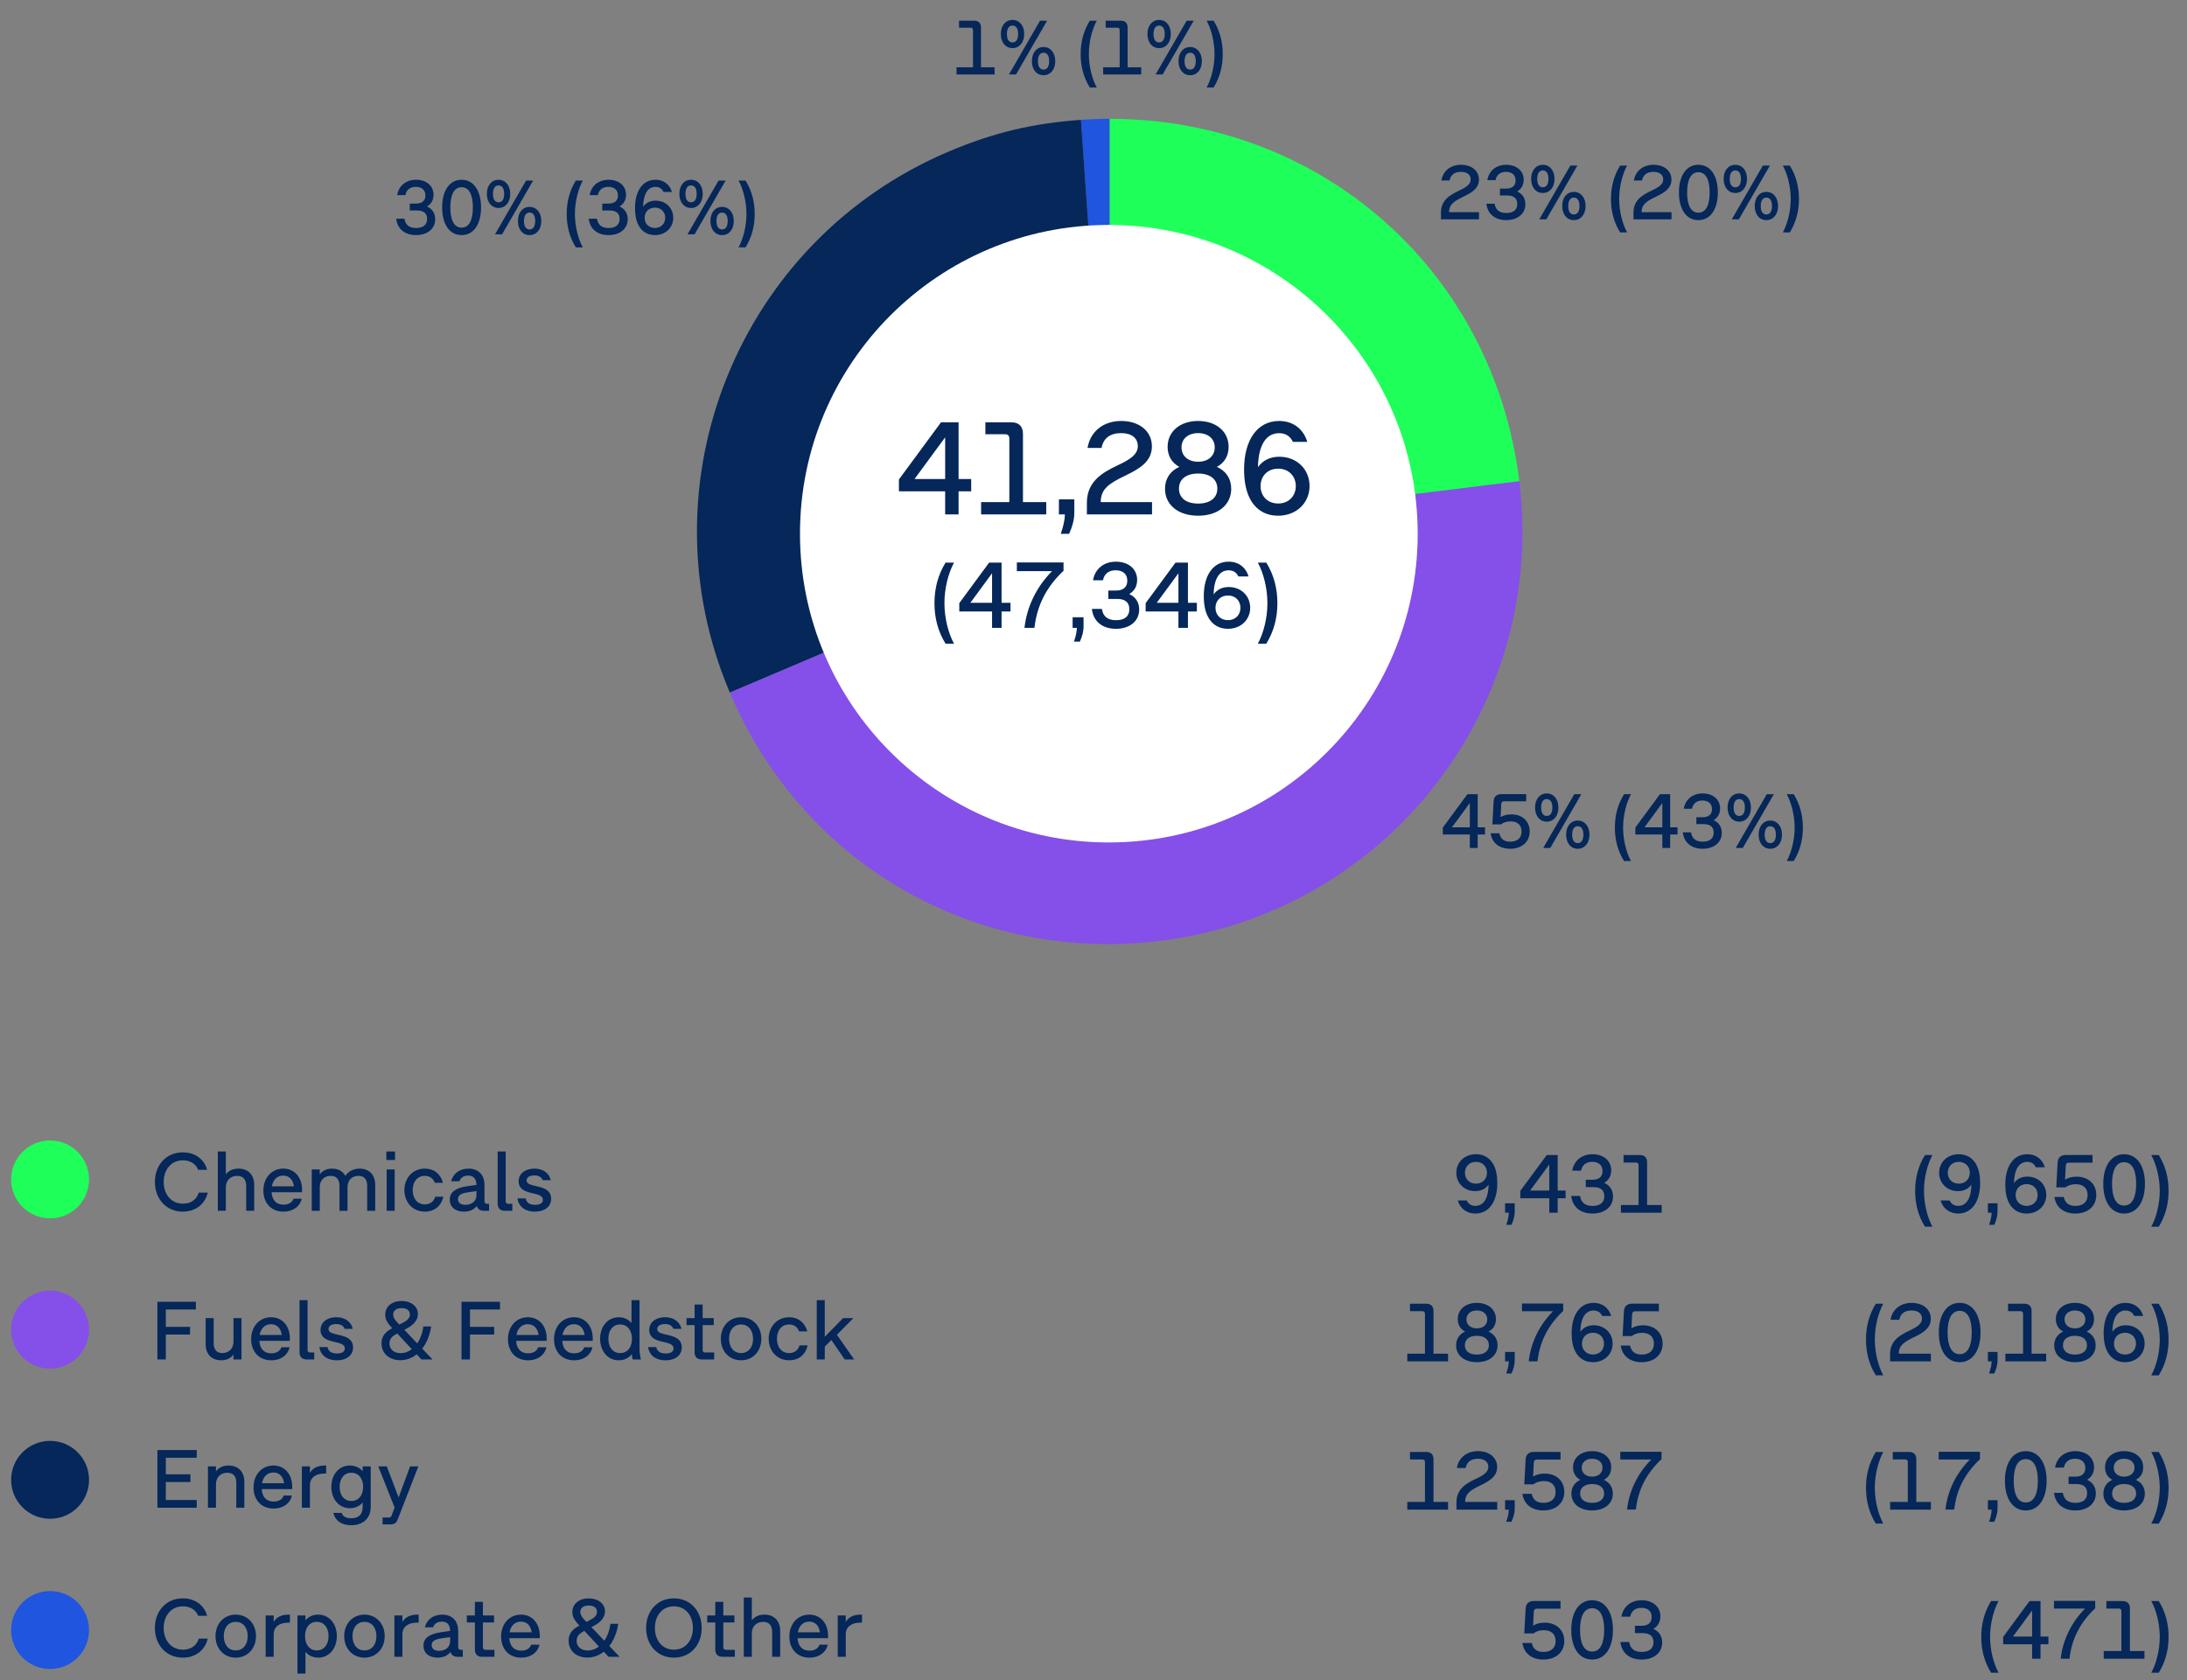<svg xmlns="http://www.w3.org/2000/svg" width="393" height="302" viewBox="0 0 393 302"><rect x="0" y="0" width="393" height="302" fill="#808080" stroke="none"/><g data-name="Grafik"><g fill-rule="evenodd"><path d="M199.413 95.518l-5.173-73.974a78.314 78.314 0 015.173-.181v74.155z" fill="#1f55df"/><path d="M199.413 95.518l-68.26 28.975c-16.002-37.699 1.586-81.232 39.285-97.234 7.992-3.392 15.141-5.109 23.802-5.714l5.173 73.974z" fill="#052759"/><path d="M199.413 95.518l73.602-9.037c4.991 40.649-23.916 77.648-64.565 82.639-33.251 4.083-64.207-13.79-77.297-44.627l68.26-28.975z" fill="#854fe9"/><path d="M199.413 95.518V21.363c38.047 0 68.965 27.354 73.602 65.118l-73.602 9.037z" fill="#1fff5a"/></g><path d="M199.255 151.432c30.652 0 55.5-24.848 55.5-55.5s-24.848-55.5-55.5-55.5-55.5 24.848-55.5 55.5 24.848 55.5 55.5 55.5" fill="#fff"/><circle cx="9" cy="239" r="7" fill="#854fe9"/><circle cx="9" cy="266" r="7" fill="#052759"/><circle cx="9" cy="293" r="7" fill="#1f55df"/><circle cx="9" cy="212" r="7" fill="#1fff5a"/></g><g data-name="EN"><g fill="#052759" data-name="OMV K..."><path d="M169.844 88.311h-8.311v-2.123L169.1 75.91h3.154v10.194h2.267v2.207h-2.267v4.149h-2.411v-4.149zm0-2.207v-7.496l-5.504 7.496h5.504zM180.634 78.056h-3.562V75.91h4.665c1.354 0 2.087.731 2.087 2.087v12.257h4.186v2.207h-11.705v-2.207h5.072V78.8c0-.479-.264-.743-.743-.743zM191.363 92.46h-1.079v-2.698h2.771v2.314c0 1.379-.359 2.591-.936 3.874h-1.5c.444-1.308.708-2.339.744-3.49zM200.864 83.633c2.194-1.031 3.599-1.932 3.599-3.441 0-1.439-1.092-2.34-2.999-2.34-1.967 0-3.202.924-3.514 2.663h-2.519c.479-2.938 2.83-4.846 6.057-4.846s5.505 1.823 5.505 4.558c0 2.662-2.087 3.97-4.678 5.217-3.202 1.535-4.474 2.471-4.521 4.81h9.224v2.207h-11.706v-2.075c0-3.766 2.639-5.385 5.553-6.752zM209.352 87.854c0-1.823.959-3.214 2.578-3.934-1.344-.72-2.111-1.968-2.111-3.599 0-2.758 2.243-4.653 5.481-4.653s5.481 1.896 5.481 4.653c0 1.631-.756 2.879-2.111 3.599 1.631.72 2.578 2.11 2.578 3.934 0 2.902-2.374 4.845-5.948 4.845s-5.948-1.942-5.948-4.845zm9.402-.024c0-1.69-1.307-2.71-3.454-2.71s-3.442 1.02-3.442 2.71c0 1.68 1.296 2.688 3.442 2.688s3.454-1.008 3.454-2.688zm-.468-7.412c0-1.547-1.187-2.566-2.986-2.566-1.787 0-2.986 1.02-2.986 2.566s1.199 2.579 2.986 2.579c1.8 0 2.986-1.031 2.986-2.579zM224.674 89.75c-.791-1.451-1.115-3.299-1.115-5.373 0-5.266 2.375-8.708 6.297-8.708 2.555 0 4.377 1.476 5.061 3.755h-2.59c-.456-.996-1.283-1.561-2.471-1.561-2.482 0-3.742 2.399-3.802 6.117.815-1.163 2.11-1.883 3.825-1.883 3.131 0 5.445 2.23 5.445 5.266 0 3.01-2.338 5.336-5.648 5.336-2.146 0-3.922-.971-5.002-2.949zm8.18-2.375c0-1.775-1.259-3.131-3.166-3.131-1.919 0-3.166 1.355-3.166 3.131s1.247 3.13 3.166 3.13c1.907 0 3.166-1.354 3.166-3.13zM167.921 108.415c0-2.677.654-5.116 1.997-7.284h1.521c-1.012 1.836-1.726 4.598-1.726 7.284s.714 5.456 1.726 7.292h-1.521c-1.352-2.167-1.997-4.615-1.997-7.292zM178.273 109.919h-5.891v-1.504l5.363-7.284h2.235v7.225h1.606v1.563h-1.606v2.94h-1.708v-2.94zm0-1.564v-5.312l-3.901 5.312h3.901zM189.051 102.661h-6.324v-1.563h8.389v1.504c-3.094 2.906-4.784 6.256-5.227 10.258h-1.793c.425-3.765 2.116-7.326 4.955-10.198zM193.514 112.859h-.765v-1.912h1.964v1.641c0 .978-.256 1.836-.664 2.745h-1.062c.314-.927.502-1.657.527-2.474zM196.208 109.451h1.794c.221 1.377 1.053 2.031 2.549 2.031 1.539 0 2.389-.696 2.389-1.979 0-1.224-.748-1.845-2.185-1.845h-1.589v-1.504h1.359c1.292 0 2.049-.596 2.049-1.776 0-1.249-.867-1.87-2.1-1.87s-2.039.638-2.277 1.802h-1.785c.349-2.031 1.912-3.349 4.122-3.349s3.808 1.283 3.808 3.281c0 1.164-.527 2.022-1.42 2.541 1.105.492 1.785 1.453 1.785 2.779 0 2.116-1.725 3.467-4.182 3.467s-4.079-1.367-4.317-3.578zM211.762 109.919h-5.89v-1.504l5.363-7.284h2.235v7.225h1.605v1.563h-1.605v2.94h-1.709v-2.94zm0-1.564v-5.312l-3.9 5.312h3.9zM217.109 110.939c-.562-1.029-.791-2.338-.791-3.809 0-3.73 1.684-6.17 4.462-6.17 1.811 0 3.103 1.045 3.587 2.66h-1.836c-.322-.705-.909-1.104-1.751-1.104-1.759 0-2.651 1.7-2.694 4.335.578-.825 1.496-1.335 2.711-1.335 2.219 0 3.859 1.581 3.859 3.731 0 2.133-1.657 3.781-4.004 3.781-1.521 0-2.778-.688-3.543-2.09zm5.796-1.683c0-1.258-.893-2.218-2.243-2.218-1.36 0-2.244.96-2.244 2.218s.884 2.219 2.244 2.219c1.351 0 2.243-.961 2.243-2.219zM229.545 108.424c0 2.677-.655 5.116-1.998 7.283h-1.521c1.012-1.836 1.726-4.598 1.726-7.283s-.714-5.457-1.726-7.293h1.521c1.352 2.168 1.998 4.615 1.998 7.293z"/></g><g fill="#052759" data-name="0% (..."><path d="M174.417 4.974h-2.08V3.72h2.724c.792 0 1.219.428 1.219 1.219v7.158h2.445v1.288h-6.836v-1.288h2.963V5.408c0-.279-.154-.434-.435-.434zM179.848 6.115c0-1.513.848-2.535 2.102-2.535 1.246 0 2.094 1.022 2.094 2.535s-.848 2.535-2.094 2.535c-1.254 0-2.102-1.022-2.102-2.535zm3.109 0c0-.974-.364-1.52-1.008-1.52s-1.01.546-1.01 1.52c0 .967.365 1.513 1.01 1.513s1.008-.546 1.008-1.513zm-1.646 7.27l5.582-9.665h1.269l-5.582 9.665h-1.269zm4.119-2.396c0-1.513.84-2.535 2.094-2.535s2.102 1.022 2.102 2.535-.848 2.536-2.102 2.536-2.094-1.022-2.094-2.536zm3.102 0c0-.966-.364-1.513-1.009-1.513s-1.008.547-1.008 1.513c0 .974.363 1.521 1.008 1.521s1.009-.547 1.009-1.521zM194.189 9.722c0-2.206.54-4.216 1.646-6.002h1.254c-.834 1.513-1.422 3.789-1.422 6.002s.588 4.497 1.422 6.01h-1.254c-1.113-1.786-1.646-3.804-1.646-6.01zM200.765 4.974h-2.08V3.72h2.724c.792 0 1.219.428 1.219 1.219v7.158h2.445v1.288h-6.836v-1.288h2.963V5.408c0-.279-.154-.434-.435-.434zM206.195 6.115c0-1.513.847-2.535 2.101-2.535 1.247 0 2.095 1.022 2.095 2.535s-.848 2.535-2.095 2.535c-1.254 0-2.101-1.022-2.101-2.535zm3.11 0c0-.974-.365-1.52-1.009-1.52s-1.009.546-1.009 1.52c0 .967.364 1.513 1.009 1.513s1.009-.546 1.009-1.513zm-1.647 7.27l5.582-9.665h1.268l-5.582 9.665h-1.268zm4.119-2.396c0-1.513.84-2.535 2.094-2.535s2.102 1.022 2.102 2.535-.848 2.536-2.102 2.536-2.094-1.022-2.094-2.536zm3.102 0c0-.966-.363-1.513-1.008-1.513s-1.009.547-1.009 1.513c0 .974.364 1.521 1.009 1.521s1.008-.547 1.008-1.521zM219.727 9.729c0 2.206-.539 4.216-1.646 6.002h-1.253c.833-1.513 1.421-3.789 1.421-6.002s-.588-4.497-1.421-6.01h1.253c1.114 1.786 1.646 3.803 1.646 6.01z"/></g><g fill="#052759" data-name="0% (..."><path d="M262.182 34.271c1.282-.603 2.102-1.128 2.102-2.011 0-.84-.637-1.365-1.751-1.365-1.148 0-1.87.539-2.052 1.555h-1.471c.279-1.716 1.652-2.829 3.537-2.829s3.215 1.064 3.215 2.661c0 1.555-1.219 2.318-2.732 3.047-1.869.896-2.612 1.442-2.641 2.809h5.387v1.288h-6.836v-1.211c0-2.199 1.541-3.146 3.242-3.943zM267.102 36.617h1.478c.183 1.135.868 1.674 2.101 1.674 1.268 0 1.969-.574 1.969-1.632 0-1.008-.616-1.52-1.801-1.52h-1.309V33.9h1.12c1.064 0 1.688-.49 1.688-1.464 0-1.03-.715-1.541-1.73-1.541s-1.681.525-1.877 1.484h-1.471c.287-1.674 1.576-2.759 3.396-2.759s3.139 1.058 3.139 2.703c0 .96-.436 1.667-1.17 2.094.91.406 1.471 1.198 1.471 2.291 0 1.743-1.422 2.857-3.446 2.857s-3.362-1.128-3.558-2.949zM275.145 32.156c0-1.513.847-2.535 2.101-2.535 1.247 0 2.095 1.022 2.095 2.535s-.848 2.535-2.095 2.535c-1.254 0-2.101-1.022-2.101-2.535zm3.109 0c0-.974-.365-1.52-1.009-1.52s-1.009.546-1.009 1.52c0 .967.364 1.513 1.009 1.513s1.009-.546 1.009-1.513zm-1.647 7.27l5.582-9.665h1.268l-5.582 9.665h-1.268zm4.12-2.396c0-1.513.84-2.535 2.094-2.535s2.102 1.022 2.102 2.535-.848 2.536-2.102 2.536-2.094-1.022-2.094-2.536zm3.101 0c0-.966-.363-1.513-1.008-1.513s-1.009.547-1.009 1.513c0 .974.364 1.521 1.009 1.521s1.008-.547 1.008-1.521zM289.486 35.763c0-2.206.54-4.216 1.646-6.002h1.254c-.834 1.513-1.422 3.789-1.422 6.002s.588 4.497 1.422 6.01h-1.254c-1.113-1.786-1.646-3.804-1.646-6.01zM296.775 34.271c1.281-.603 2.102-1.128 2.102-2.011 0-.84-.638-1.365-1.752-1.365-1.148 0-1.869.539-2.052 1.555h-1.471c.28-1.716 1.653-2.829 3.537-2.829s3.215 1.064 3.215 2.661c0 1.555-1.219 2.318-2.731 3.047-1.87.896-2.613 1.442-2.641 2.809h5.386v1.288h-6.835v-1.211c0-2.199 1.54-3.146 3.242-3.943zM301.701 34.594c0-2.998 1.316-4.973 3.494-4.973s3.496 1.975 3.496 4.973-1.311 4.973-3.496 4.973-3.494-1.976-3.494-4.973zm5.52 0c0-2.228-.645-3.636-2.025-3.636-1.372 0-2.023 1.408-2.023 3.636s.651 3.635 2.023 3.635c1.381 0 2.025-1.408 2.025-3.635zM309.737 32.156c0-1.513.847-2.535 2.101-2.535 1.247 0 2.095 1.022 2.095 2.535s-.848 2.535-2.095 2.535c-1.254 0-2.101-1.022-2.101-2.535zm3.11 0c0-.974-.364-1.52-1.009-1.52s-1.008.546-1.008 1.52c0 .967.363 1.513 1.008 1.513s1.009-.546 1.009-1.513zm-1.646 7.27l5.582-9.665h1.268l-5.582 9.665h-1.268zm4.118-2.396c0-1.513.841-2.535 2.094-2.535s2.101 1.022 2.101 2.535-.847 2.536-2.101 2.536-2.094-1.022-2.094-2.536zm3.103 0c0-.966-.364-1.513-1.009-1.513s-1.009.547-1.009 1.513c0 .974.365 1.521 1.009 1.521s1.009-.547 1.009-1.521zM323.27 35.771c0 2.206-.539 4.216-1.646 6.002h-1.253c.833-1.513 1.421-3.789 1.421-6.002s-.588-4.497-1.421-6.01h1.253c1.114 1.786 1.646 3.803 1.646 6.01z"/></g><g fill="#052759" data-name="9% (..."><path d="M264.125 150.003h-4.854v-1.24l4.419-6.002h1.843v5.953h1.323v1.289h-1.323v2.423h-1.408v-2.423zm0-1.289v-4.377l-3.215 4.377h3.215zM267.867 149.785h1.562c.21 1.016.861 1.506 1.953 1.506 1.282 0 2.046-.665 2.046-1.82s-.722-1.828-1.982-1.828c-.693 0-1.303.196-1.729.546h-1.541l.225-4.146c.049-.89.553-1.296 1.442-1.296h4.412v1.288h-3.978c-.33 0-.484.176-.505.505l-.119 2.339c.511-.315 1.177-.497 1.94-.497 1.968 0 3.291 1.239 3.291 3.074 0 1.87-1.407 3.11-3.502 3.11-1.961 0-3.277-1.051-3.516-2.781zM275.848 145.156c0-1.513.847-2.535 2.101-2.535 1.247 0 2.095 1.022 2.095 2.535s-.848 2.535-2.095 2.535c-1.254 0-2.101-1.022-2.101-2.535zm3.109 0c0-.974-.365-1.52-1.009-1.52s-1.009.546-1.009 1.52c0 .967.364 1.513 1.009 1.513s1.009-.546 1.009-1.513zm-1.646 7.27l5.582-9.665h1.268l-5.582 9.665h-1.268zm4.119-2.396c0-1.513.84-2.535 2.094-2.535s2.102 1.022 2.102 2.535-.848 2.536-2.102 2.536-2.094-1.022-2.094-2.536zm3.101 0c0-.966-.363-1.513-1.008-1.513s-1.009.547-1.009 1.513c0 .974.364 1.521 1.009 1.521s1.008-.547 1.008-1.521zM290.189 148.763c0-2.206.54-4.216 1.646-6.002h1.254c-.834 1.513-1.422 3.789-1.422 6.002s.588 4.497 1.422 6.01h-1.254c-1.113-1.786-1.646-3.804-1.646-6.01zM298.719 150.003h-4.854v-1.24l4.418-6.002h1.843v5.953h1.323v1.289h-1.323v2.423h-1.407v-2.423zm0-1.289v-4.377l-3.215 4.377h3.215zM302.397 149.617h1.478c.182 1.135.869 1.674 2.102 1.674 1.268 0 1.968-.574 1.968-1.632 0-1.008-.616-1.52-1.8-1.52h-1.311V146.9h1.121c1.064 0 1.688-.49 1.688-1.464 0-1.03-.714-1.541-1.729-1.541s-1.681.525-1.877 1.484h-1.471c.287-1.674 1.575-2.759 3.397-2.759s3.137 1.058 3.137 2.703c0 .96-.434 1.667-1.17 2.094.911.406 1.471 1.198 1.471 2.291 0 1.743-1.421 2.857-3.445 2.857s-3.361-1.128-3.558-2.949zM310.44 145.156c0-1.513.847-2.535 2.101-2.535 1.247 0 2.095 1.022 2.095 2.535s-.848 2.535-2.095 2.535c-1.254 0-2.101-1.022-2.101-2.535zm3.11 0c0-.974-.364-1.52-1.009-1.52s-1.008.546-1.008 1.52c0 .967.363 1.513 1.008 1.513s1.009-.546 1.009-1.513zm-1.646 7.27l5.582-9.665h1.268l-5.582 9.665h-1.268zm4.118-2.396c0-1.513.841-2.535 2.094-2.535s2.101 1.022 2.101 2.535-.847 2.536-2.101 2.536-2.094-1.022-2.094-2.536zm3.103 0c0-.966-.364-1.513-1.009-1.513s-1.009.547-1.009 1.513c0 .974.365 1.521 1.009 1.521s1.009-.547 1.009-1.521zM323.973 148.771c0 2.206-.539 4.216-1.646 6.002h-1.253c.833-1.513 1.421-3.789 1.421-6.002s-.588-4.497-1.421-6.01h1.253c1.114 1.786 1.646 3.803 1.646 6.01z"/></g><g fill="#052759" data-name="91% ..."><path d="M71.201 39.311h1.477c.183 1.135.869 1.674 2.102 1.674 1.268 0 1.969-.574 1.969-1.632 0-1.009-.617-1.52-1.801-1.52h-1.31v-1.24h1.12c1.064 0 1.688-.49 1.688-1.464 0-1.029-.714-1.541-1.729-1.541s-1.682.525-1.877 1.485h-1.471c.287-1.674 1.575-2.76 3.396-2.76s3.138 1.058 3.138 2.703c0 .96-.435 1.667-1.17 2.095.911.406 1.471 1.197 1.471 2.29 0 1.744-1.421 2.857-3.446 2.857s-3.361-1.127-3.557-2.948zM79.453 37.286c0-2.997 1.316-4.973 3.494-4.973s3.496 1.976 3.496 4.973-1.311 4.973-3.496 4.973-3.494-1.975-3.494-4.973zm5.52 0c0-2.227-.645-3.635-2.025-3.635-1.372 0-2.023 1.408-2.023 3.635s.651 3.635 2.023 3.635c1.381 0 2.025-1.407 2.025-3.635zM87.489 34.849c0-1.513.847-2.535 2.101-2.535 1.247 0 2.095 1.022 2.095 2.535s-.848 2.536-2.095 2.536c-1.254 0-2.101-1.023-2.101-2.536zm3.11 0c0-.974-.364-1.52-1.009-1.52s-1.008.546-1.008 1.52c0 .967.363 1.513 1.008 1.513s1.009-.546 1.009-1.513zm-1.646 7.27l5.582-9.665h1.268l-5.582 9.665h-1.268zm4.118-2.395c0-1.513.841-2.535 2.094-2.535s2.101 1.022 2.101 2.535-.847 2.535-2.101 2.535-2.094-1.022-2.094-2.535zm3.103 0c0-.967-.364-1.513-1.009-1.513s-1.009.546-1.009 1.513c0 .974.365 1.52 1.009 1.52s1.009-.546 1.009-1.52zM101.832 38.456c0-2.206.539-4.217 1.646-6.002h1.254c-.834 1.513-1.422 3.789-1.422 6.002s.588 4.496 1.422 6.009h-1.254c-1.114-1.785-1.646-3.803-1.646-6.009zM105.794 39.311h1.478c.182 1.135.869 1.674 2.102 1.674 1.268 0 1.968-.574 1.968-1.632 0-1.009-.616-1.52-1.8-1.52h-1.311v-1.24h1.121c1.064 0 1.688-.49 1.688-1.464 0-1.029-.714-1.541-1.729-1.541s-1.681.525-1.877 1.485h-1.471c.287-1.674 1.575-2.76 3.397-2.76s3.137 1.058 3.137 2.703c0 .96-.434 1.667-1.17 2.095.911.406 1.471 1.197 1.471 2.29 0 1.744-1.421 2.857-3.445 2.857s-3.361-1.127-3.558-2.948zM114.762 40.536c-.463-.848-.652-1.926-.652-3.138 0-3.075 1.387-5.085 3.678-5.085 1.492 0 2.557.861 2.955 2.192h-1.513c-.267-.581-.749-.91-1.442-.91-1.45 0-2.186 1.4-2.221 3.571.477-.679 1.232-1.1 2.234-1.1 1.828 0 3.18 1.303 3.18 3.075 0 1.758-1.365 3.116-3.299 3.116-1.254 0-2.29-.567-2.92-1.723zm4.775-1.387c0-1.037-.734-1.828-1.848-1.828-1.121 0-1.85.791-1.85 1.828s.729 1.828 1.85 1.828c1.113 0 1.848-.792 1.848-1.828zM122.082 34.849c0-1.513.848-2.535 2.102-2.535 1.246 0 2.094 1.022 2.094 2.535s-.848 2.536-2.094 2.536c-1.254 0-2.102-1.023-2.102-2.536zm3.109 0c0-.974-.363-1.52-1.008-1.52s-1.009.546-1.009 1.52c0 .967.364 1.513 1.009 1.513s1.008-.546 1.008-1.513zm-1.645 7.27l5.582-9.665h1.269l-5.582 9.665h-1.269zm4.118-2.395c0-1.513.841-2.535 2.094-2.535s2.102 1.022 2.102 2.535-.848 2.535-2.102 2.535-2.094-1.022-2.094-2.535zm3.104 0c0-.967-.365-1.513-1.01-1.513s-1.008.546-1.008 1.513c0 .974.364 1.52 1.008 1.52s1.01-.546 1.01-1.52zM135.615 38.463c0 2.206-.539 4.217-1.646 6.002h-1.254c.834-1.513 1.422-3.789 1.422-6.002s-.588-4.496-1.422-6.009h1.254c1.113 1.785 1.646 3.803 1.646 6.009z"/></g><g fill="#052759"><path d="M27.836 212.463c0-3.056 2.042-5.33 5.022-5.33 2.223 0 3.852 1.261 4.362 3.145h-1.614c-.383-1.035-1.382-1.711-2.732-1.711-2.125 0-3.461 1.696-3.461 3.896s1.328 3.896 3.476 3.896c1.472 0 2.47-.781 2.83-1.99h1.614c-.48 2.042-2.154 3.424-4.475 3.424-2.973 0-5.022-2.275-5.022-5.33zM39.139 206.982h1.441v4.121c.511-.698 1.313-1.043 2.268-1.043 1.756 0 2.83 1.141 2.83 2.897v4.685h-1.441v-4.489c0-1.111-.519-1.794-1.622-1.794-1.163 0-2.034.795-2.034 2.057v4.227H39.14v-10.66zM47.328 213.994c0-2.268 1.486-3.934 3.573-3.934s3.379 1.644 3.379 3.806v.436H48.8c.098 1.403.818 2.237 2.147 2.237.915 0 1.562-.391 1.794-1.081h1.486c-.315 1.411-1.584 2.335-3.288 2.335-2.223 0-3.611-1.569-3.611-3.799zm5.495-.751c-.157-1.134-.795-1.929-1.929-1.929-1.081 0-1.824.735-2.042 1.929h3.971zM56.021 210.211h1.441v.885c.503-.697 1.291-1.035 2.215-1.035 1.104 0 1.944.48 2.387 1.291.556-.826 1.479-1.291 2.568-1.291 1.719 0 2.792 1.141 2.792 2.897v4.685h-1.441v-4.489c0-1.111-.503-1.794-1.568-1.794-1.134 0-1.968.773-1.968 2.026v4.257h-1.441v-4.489c0-1.111-.51-1.794-1.576-1.794-1.134 0-1.967.773-1.967 2.02v4.264h-1.441v-7.432zM69.424 206.982h1.561v1.531h-1.561v-1.531zm.059 3.229h1.441v7.432h-1.441v-7.432zM72.67 213.926c0-2.199 1.524-3.865 3.664-3.865 1.688 0 2.867 1.006 3.258 2.545h-1.464c-.263-.773-.901-1.246-1.802-1.246-1.358 0-2.17 1.104-2.17 2.566s.812 2.568 2.17 2.568c.953 0 1.637-.518 1.877-1.381h1.456c-.338 1.621-1.576 2.68-3.325 2.68-2.14 0-3.664-1.667-3.664-3.867zM85.681 216.764c-.533.699-1.344 1.029-2.312 1.029-1.576 0-2.545-.849-2.545-2.154 0-1.39 1.081-2.117 3.183-2.418l1.614-.232c-.037-1.119-.525-1.674-1.493-1.674-.796 0-1.396.39-1.555 1.021h-1.501c.353-1.403 1.523-2.274 3.115-2.274 1.816 0 2.875 1.118 2.875 2.973v2.891c0 .3.165.465.466.465h.36v1.254h-.908c-.698 0-1.148-.308-1.299-.879zm-2.05-.196c1.148 0 1.989-.668 1.989-1.741v-.728l-1.517.217c-1.299.188-1.802.549-1.802 1.231 0 .623.466 1.021 1.329 1.021zM89.426 216.336v-9.354h1.441v8.941c0 .3.165.465.466.465h.728v1.254h-1.328c-.849 0-1.307-.458-1.307-1.307zM92.994 215.42h1.464c.158.781.736 1.148 1.704 1.148.909 0 1.396-.33 1.396-.915 0-1.651-4.361-.556-4.361-3.326 0-1.374 1.193-2.267 2.838-2.267 1.562 0 2.665.825 2.942 2.079h-1.448c-.203-.548-.721-.856-1.494-.856-.879 0-1.404.338-1.404.901 0 1.494 4.407.436 4.407 3.312 0 1.396-1.171 2.297-2.913 2.297-1.802 0-2.936-.932-3.131-2.373z"/></g><g fill="#052759"><path d="M28.285 234.001h6.914v1.382h-5.398v3.123h4.348v1.381h-4.348v4.475h-1.516v-10.36zM36.955 241.613v-4.684h1.441v4.488c0 1.111.503 1.795 1.568 1.795 1.142 0 1.99-.796 1.99-2.05v-4.233h1.441v7.432h-1.441v-.886c-.503.698-1.292 1.036-2.223 1.036-1.719 0-2.777-1.142-2.777-2.898zM45.136 240.713c0-2.268 1.486-3.934 3.573-3.934s3.379 1.644 3.379 3.806v.436h-5.48c.098 1.403.818 2.237 2.147 2.237.915 0 1.562-.391 1.794-1.081h1.486c-.315 1.411-1.584 2.335-3.288 2.335-2.223 0-3.611-1.569-3.611-3.799zm5.495-.751c-.157-1.134-.795-1.929-1.929-1.929-1.081 0-1.824.735-2.042 1.929h3.971zM53.829 243.055v-9.354h1.441v8.941c0 .3.165.465.466.465h.728v1.254h-1.328c-.849 0-1.307-.458-1.307-1.307zM57.398 242.139h1.464c.158.781.736 1.148 1.704 1.148.909 0 1.396-.33 1.396-.915 0-1.651-4.361-.556-4.361-3.326 0-1.374 1.193-2.267 2.838-2.267 1.562 0 2.665.825 2.942 2.079h-1.448c-.203-.548-.721-.856-1.494-.856-.879 0-1.404.338-1.404.901 0 1.494 4.407.436 4.407 3.312 0 1.396-1.171 2.297-2.913 2.297-1.802 0-2.936-.932-3.131-2.373zM68.558 241.471c0-1.073.488-1.959 1.802-2.643l.143-.074-.202-.219c-.788-.848-1.073-1.501-1.073-2.207 0-1.479 1.208-2.47 2.935-2.47 1.689 0 2.929.946 2.929 2.343 0 1.035-.691 1.877-1.862 2.515l-.578.315 2.319 2.439c.571-.826.954-1.884 1.097-3.04h1.403c-.194 1.448-.75 2.883-1.599 3.986l1.847 1.944h-1.981l-.863-.924c-.818.661-1.81 1.059-2.951 1.059-1.937 0-3.363-1.178-3.363-3.025zm3.423 1.757c.751 0 1.441-.263 2.026-.713l-2.612-2.808-.353.195c-.773.42-1.051.969-1.051 1.592 0 .998.766 1.733 1.989 1.733zm-.578-5.511l.36.376.66-.345c.818-.429 1.231-.856 1.231-1.465 0-.697-.533-1.141-1.479-1.141-.954 0-1.517.443-1.517 1.148 0 .405.173.826.743 1.426zM82.937 234.001h6.914v1.382h-5.397v3.123h4.347v1.381h-4.347v4.475h-1.517v-10.36zM91.282 240.713c0-2.268 1.486-3.934 3.573-3.934s3.379 1.644 3.379 3.806v.436h-5.48c.098 1.403.818 2.237 2.147 2.237.915 0 1.562-.391 1.794-1.081h1.486c-.315 1.411-1.584 2.335-3.288 2.335-2.223 0-3.611-1.569-3.611-3.799zm5.495-.751c-.157-1.134-.795-1.929-1.929-1.929-1.081 0-1.824.735-2.042 1.929h3.971zM99.562 240.713c0-2.268 1.486-3.934 3.573-3.934s3.379 1.644 3.379 3.806v.436h-5.48c.098 1.403.818 2.237 2.147 2.237.915 0 1.562-.391 1.794-1.081h1.486c-.315 1.411-1.584 2.335-3.288 2.335-2.223 0-3.611-1.569-3.611-3.799zm5.496-.751c-.157-1.134-.795-1.929-1.929-1.929-1.081 0-1.824.735-2.042 1.929h3.971zM107.842 240.645c0-2.199 1.352-3.865 3.349-3.865.961 0 1.741.391 2.29 1.051v-4.129h1.441v8.521c0 .766.104 1.584.263 2.14h-1.479a5.472 5.472 0 01-.173-.961c-.548.698-1.351 1.111-2.342 1.111-1.997 0-3.349-1.667-3.349-3.867zm5.713 0c0-1.463-.766-2.566-2.109-2.566-1.352 0-2.117 1.104-2.117 2.566s.766 2.568 2.117 2.568c1.344 0 2.109-1.104 2.109-2.568zM116.467 242.139h1.464c.158.781.736 1.148 1.704 1.148.909 0 1.396-.33 1.396-.915 0-1.651-4.361-.556-4.361-3.326 0-1.374 1.193-2.267 2.838-2.267 1.562 0 2.665.825 2.942 2.079h-1.448c-.203-.548-.721-.856-1.494-.856-.879 0-1.404.338-1.404.901 0 1.494 4.407.436 4.407 3.312 0 1.396-1.171 2.297-2.913 2.297-1.802 0-2.936-.932-3.131-2.373zM124.823 243.055v-4.864h-1.448v-1.261h1.448v-2.44h1.441v2.44h1.997v1.261h-1.997v4.452c0 .3.166.465.466.465h1.606v1.254h-2.207c-.849 0-1.307-.458-1.307-1.307zM129.532 240.645c0-2.199 1.486-3.865 3.634-3.865s3.641 1.666 3.641 3.865-1.486 3.867-3.641 3.867-3.634-1.667-3.634-3.867zm5.788 0c0-1.463-.78-2.566-2.154-2.566-1.366 0-2.147 1.104-2.147 2.566s.781 2.568 2.147 2.568c1.374 0 2.154-1.104 2.154-2.568zM138.135 240.645c0-2.199 1.524-3.865 3.664-3.865 1.688 0 2.867 1.006 3.258 2.545h-1.464c-.263-.773-.901-1.246-1.802-1.246-1.358 0-2.17 1.104-2.17 2.566s.812 2.568 2.17 2.568c.953 0 1.637-.518 1.877-1.381h1.456c-.338 1.621-1.576 2.68-3.325 2.68-2.14 0-3.664-1.667-3.664-3.867zM146.768 233.701h1.441v6.592l3.296-3.363h1.847l-2.958 3.002 3.093 4.43h-1.696l-2.395-3.49-1.187 1.178v2.312h-1.441v-10.66z"/></g><g fill="#052759"><path d="M28.285 260.65h7.064v1.383H29.8v2.973h4.422v1.381H29.8v3.243h5.549v1.382h-7.064v-10.361zM37.367 263.579h1.441v.894c.511-.699 1.313-1.044 2.268-1.044 1.756 0 2.83 1.142 2.83 2.897v4.686h-1.441v-4.49c0-1.111-.519-1.794-1.622-1.794-1.163 0-2.034.796-2.034 2.058v4.227h-1.441v-7.433zM45.557 267.363c0-2.268 1.486-3.935 3.573-3.935s3.379 1.644 3.379 3.806v.436h-5.48c.098 1.404.818 2.238 2.147 2.238.915 0 1.562-.391 1.794-1.082h1.486c-.315 1.412-1.584 2.336-3.288 2.336-2.223 0-3.611-1.57-3.611-3.799zm5.495-.752c-.157-1.133-.795-1.929-1.929-1.929-1.081 0-1.824.735-2.042 1.929h3.971zM54.249 263.579h1.441v1.155c.578-.938 1.509-1.306 2.718-1.306h.202v1.441h-.3c-1.486 0-2.62.676-2.62 2.103v4.039h-1.441v-7.433zM59.896 271.941h1.501c.181.624.78.969 1.719.969 1.292 0 2.058-.676 2.058-2.041v-.804c-.548.653-1.329 1.036-2.29 1.036-1.989 0-3.341-1.652-3.341-3.836s1.352-3.837 3.341-3.837c.961 0 1.742.383 2.29 1.036v-.886h1.441v7.312c0 2.043-1.404 3.273-3.499 3.273-1.733 0-2.89-.833-3.22-2.223zm5.36-4.675c0-1.441-.766-2.538-2.117-2.538-1.344 0-2.109 1.097-2.109 2.538s.766 2.537 2.109 2.537c1.352 0 2.117-1.089 2.117-2.537zM68.754 272.775h1.104c.285 0 .397-.067.503-.338l.548-1.457-2.936-7.401h1.531l2.125 5.593 2.064-5.593h1.486l-3.671 9.437c-.315.818-.631.998-1.464.998h-1.291v-1.238z"/></g><g fill="#052759"><path d="M27.834 292.633c0-3.056 2.042-5.33 5.022-5.33 2.223 0 3.852 1.261 4.362 3.145h-1.614c-.383-1.035-1.382-1.711-2.732-1.711-2.125 0-3.461 1.696-3.461 3.896s1.328 3.896 3.476 3.896c1.472 0 2.47-.781 2.83-1.99h1.614c-.48 2.042-2.154 3.424-4.475 3.424-2.973 0-5.022-2.275-5.022-5.33zM38.724 294.096c0-2.199 1.486-3.865 3.634-3.865s3.641 1.666 3.641 3.865-1.486 3.867-3.641 3.867-3.634-1.667-3.634-3.867zm5.788 0c0-1.463-.78-2.566-2.154-2.566-1.366 0-2.147 1.104-2.147 2.566s.781 2.568 2.147 2.568c1.374 0 2.154-1.104 2.154-2.568zM47.739 290.381h1.441v1.155c.578-.938 1.509-1.306 2.718-1.306h.202v1.441h-.3c-1.486 0-2.62.676-2.62 2.102v4.039h-1.441v-7.432zM54.889 296.919v3.896h-1.441V290.38h1.441v.893c.548-.66 1.329-1.043 2.29-1.043 1.997 0 3.348 1.666 3.348 3.865s-1.351 3.867-3.348 3.867c-.961 0-1.742-.383-2.29-1.044zm4.151-2.823c0-1.463-.766-2.566-2.117-2.566-1.344 0-2.109 1.104-2.109 2.566s.766 2.568 2.109 2.568c1.352 0 2.117-1.104 2.117-2.568zM61.854 294.096c0-2.199 1.486-3.865 3.634-3.865s3.641 1.666 3.641 3.865-1.486 3.867-3.641 3.867-3.634-1.667-3.634-3.867zm5.788 0c0-1.463-.78-2.566-2.154-2.566-1.366 0-2.147 1.104-2.147 2.566s.781 2.568 2.147 2.568c1.374 0 2.154-1.104 2.154-2.568zM70.869 290.381h1.441v1.155c.578-.938 1.509-1.306 2.718-1.306h.202v1.441h-.3c-1.486 0-2.62.676-2.62 2.102v4.039h-1.441v-7.432zM80.953 296.934c-.533.699-1.344 1.029-2.312 1.029-1.576 0-2.545-.849-2.545-2.154 0-1.39 1.081-2.117 3.184-2.418l1.613-.232c-.037-1.119-.525-1.674-1.494-1.674-.795 0-1.396.39-1.554 1.021h-1.501c.353-1.403 1.523-2.274 3.115-2.274 1.816 0 2.875 1.118 2.875 2.973v2.891c0 .3.165.465.466.465h.36v1.254h-.908c-.698 0-1.148-.308-1.299-.879zm-2.05-.196c1.148 0 1.989-.668 1.989-1.741v-.728l-1.517.217c-1.298.188-1.802.549-1.802 1.231 0 .623.466 1.021 1.329 1.021zM85.337 296.506v-4.864h-1.448v-1.261h1.448v-2.44h1.441v2.44h1.997v1.261h-1.997v4.452c0 .3.166.465.466.465h1.606v1.254h-2.207c-.849 0-1.307-.458-1.307-1.307zM90.046 294.164c0-2.268 1.486-3.934 3.573-3.934s3.379 1.644 3.379 3.806v.436h-5.48c.098 1.403.818 2.237 2.147 2.237.915 0 1.562-.391 1.794-1.081h1.486c-.315 1.411-1.584 2.335-3.288 2.335-2.223 0-3.611-1.569-3.611-3.799zm5.495-.751c-.157-1.134-.795-1.929-1.929-1.929-1.081 0-1.824.735-2.042 1.929h3.971zM102.18 294.922c0-1.073.488-1.959 1.802-2.643l.143-.074-.202-.219c-.788-.848-1.073-1.501-1.073-2.207 0-1.479 1.208-2.47 2.935-2.47 1.689 0 2.928.946 2.928 2.343 0 1.035-.69 1.877-1.861 2.515l-.578.315 2.32 2.439c.57-.826.953-1.884 1.096-3.04h1.403c-.194 1.448-.75 2.883-1.599 3.986l1.847 1.944h-1.981l-.863-.924c-.818.661-1.81 1.059-2.951 1.059-1.937 0-3.363-1.178-3.363-3.025zm3.424 1.757c.751 0 1.441-.263 2.027-.713l-2.613-2.808-.353.195c-.773.42-1.051.969-1.051 1.592 0 .998.766 1.733 1.989 1.733zm-.579-5.511l.36.376.66-.345c.818-.429 1.231-.856 1.231-1.465 0-.697-.533-1.141-1.479-1.141-.954 0-1.517.443-1.517 1.148 0 .405.173.826.743 1.426zM116.107 292.633c0-3.056 2.035-5.33 4.993-5.33s4.992 2.274 4.992 5.33-2.035 5.33-4.992 5.33-4.993-2.275-4.993-5.33zm8.409 0c0-2.2-1.291-3.896-3.415-3.896s-3.416 1.696-3.416 3.896 1.299 3.896 3.416 3.896 3.415-1.697 3.415-3.896zM128.535 296.506v-4.864h-1.448v-1.261h1.448v-2.44h1.441v2.44h1.997v1.261h-1.997v4.452c0 .3.166.465.466.465h1.606v1.254h-2.207c-.849 0-1.307-.458-1.307-1.307zM133.657 287.152h1.441v4.121c.511-.698 1.313-1.043 2.268-1.043 1.757 0 2.83 1.141 2.83 2.897v4.685h-1.441v-4.489c0-1.111-.519-1.794-1.622-1.794-1.163 0-2.034.795-2.034 2.057v4.227h-1.441v-10.66zM141.847 294.164c0-2.268 1.486-3.934 3.573-3.934s3.379 1.644 3.379 3.806v.436h-5.48c.098 1.403.818 2.237 2.147 2.237.915 0 1.562-.391 1.794-1.081h1.486c-.315 1.411-1.584 2.335-3.288 2.335-2.223 0-3.611-1.569-3.611-3.799zm5.495-.751c-.157-1.134-.795-1.929-1.929-1.929-1.081 0-1.824.735-2.042 1.929h3.971zM150.54 290.381h1.441v1.155c.578-.938 1.509-1.306 2.718-1.306h.202v1.441h-.3c-1.486 0-2.62.676-2.62 2.102v4.039h-1.441v-7.432z"/></g><g fill="#052759"><path d="M268.366 209.318c.495.909.698 2.064.698 3.363 0 3.297-1.486 5.451-3.941 5.451-1.6 0-2.74-.924-3.168-2.35h1.621c.285.623.804.976 1.547.976 1.554 0 2.342-1.501 2.38-3.829-.511.729-1.321 1.179-2.395 1.179-1.96 0-3.409-1.396-3.409-3.296 0-1.884 1.464-3.34 3.536-3.34 1.344 0 2.455.607 3.131 1.846zm-5.12 1.488c0 1.11.788 1.959 1.981 1.959 1.201 0 1.982-.849 1.982-1.959s-.781-1.96-1.982-1.96c-1.193 0-1.981.849-1.981 1.96zM271.135 217.982h-.675v-1.689h1.733v1.449c0 .863-.225 1.621-.585 2.425h-.938c.277-.818.442-1.464.465-2.185zM278.406 215.385h-5.202v-1.328l4.737-6.435h1.975v6.382h1.419v1.381h-1.419v2.598h-1.51v-2.598zm0-1.381v-4.692l-3.445 4.692h3.445zM282.347 214.973h1.584c.195 1.215.932 1.793 2.252 1.793 1.359 0 2.11-.615 2.11-1.748 0-1.082-.661-1.63-1.93-1.63h-1.404v-1.329h1.201c1.142 0 1.81-.525 1.81-1.568 0-1.104-.766-1.652-1.854-1.652s-1.802.563-2.012 1.592h-1.576c.308-1.794 1.688-2.957 3.641-2.957s3.363 1.133 3.363 2.897c0 1.028-.466 1.786-1.254 2.245.977.436 1.577 1.283 1.577 2.454 0 1.87-1.524 3.063-3.694 3.063s-3.604-1.209-3.813-3.16zM293.982 208.967h-2.23v-1.345h2.921c.849 0 1.307.458 1.307 1.307v7.673h2.619v1.381h-7.327v-1.381h3.176v-7.17c0-.301-.165-.465-.465-.465z"/></g><g fill="#052759"><path d="M255.598 235.688h-2.23v-1.345h2.921c.849 0 1.307.458 1.307 1.307v7.673h2.619v1.381h-7.327v-1.381h3.176v-7.17c0-.301-.165-.465-.465-.465zM261.662 241.82c0-1.141.601-2.012 1.614-2.463-.841-.45-1.321-1.23-1.321-2.252 0-1.727 1.403-2.912 3.431-2.912s3.431 1.186 3.431 2.912c0 1.021-.473 1.802-1.321 2.252 1.021.451 1.614 1.322 1.614 2.463 0 1.816-1.486 3.033-3.724 3.033s-3.724-1.217-3.724-3.033zm5.886-.015c0-1.059-.818-1.696-2.162-1.696s-2.154.638-2.154 1.696c0 1.052.811 1.682 2.154 1.682s2.162-.63 2.162-1.682zm-.293-4.639c0-.969-.743-1.607-1.869-1.607-1.119 0-1.869.639-1.869 1.607s.75 1.613 1.869 1.613c1.126 0 1.869-.645 1.869-1.613zM271.135 244.703h-.675v-1.689h1.733v1.449c0 .863-.225 1.621-.585 2.425h-.938c.277-.818.442-1.464.465-2.185zM279.082 235.694h-5.585v-1.382h7.409v1.329c-2.732 2.567-4.227 5.525-4.616 9.062h-1.584c.375-3.326 1.869-6.471 4.376-9.009zM283.12 243.006c-.495-.908-.698-2.064-.698-3.363 0-3.295 1.486-5.449 3.941-5.449 1.599 0 2.74.923 3.168 2.35h-1.621c-.286-.623-.804-.977-1.547-.977-1.554 0-2.343 1.502-2.38 3.829.511-.729 1.321-1.179 2.395-1.179 1.96 0 3.408 1.396 3.408 3.296 0 1.884-1.464 3.341-3.535 3.341-1.344 0-2.455-.608-3.131-1.848zm5.12-1.486c0-1.11-.788-1.959-1.982-1.959-1.201 0-1.981.849-1.981 1.959s.78 1.96 1.981 1.96c1.194 0 1.982-.849 1.982-1.96zM291.248 241.873h1.675c.225 1.088.923 1.613 2.094 1.613 1.374 0 2.192-.713 2.192-1.951s-.773-1.959-2.124-1.959c-.743 0-1.396.209-1.854.585h-1.651l.24-4.444c.052-.953.593-1.389 1.546-1.389h4.729v1.381h-4.264c-.353 0-.519.188-.541.541l-.127 2.508c.548-.338 1.261-.533 2.079-.533 2.109 0 3.528 1.328 3.528 3.295 0 2.005-1.509 3.334-3.754 3.334-2.102 0-3.513-1.127-3.769-2.98z"/></g><g fill="#052759"><path d="M255.598 262.337h-2.23v-1.345h2.921c.849 0 1.307.459 1.307 1.307v7.673h2.619v1.382h-7.327v-1.382h3.176v-7.169c0-.301-.165-.466-.465-.466zM265.198 265.828c1.374-.646 2.252-1.209 2.252-2.155 0-.901-.684-1.464-1.877-1.464-1.231 0-2.004.578-2.199 1.666h-1.577c.301-1.838 1.772-3.032 3.792-3.032s3.445 1.142 3.445 2.853c0 1.667-1.307 2.485-2.928 3.266-2.005.961-2.801 1.547-2.83 3.011h5.772v1.382h-7.327v-1.299c0-2.357 1.652-3.371 3.477-4.227zM271.135 271.354h-.675v-1.689h1.733v1.449c0 .863-.225 1.621-.585 2.424h-.938c.277-.818.442-1.463.465-2.184zM273.579 268.523h1.675c.225 1.088.923 1.613 2.095 1.613 1.373 0 2.191-.713 2.191-1.951s-.773-1.96-2.124-1.96c-.743 0-1.396.21-1.854.585h-1.651l.24-4.443c.052-.953.593-1.389 1.546-1.389h4.729v1.381h-4.264c-.353 0-.519.188-.541.541l-.127 2.507c.548-.338 1.261-.533 2.079-.533 2.109 0 3.528 1.329 3.528 3.296 0 2.004-1.509 3.334-3.753 3.334-2.103 0-3.514-1.127-3.77-2.98zM282.377 268.471c0-1.142.601-2.012 1.614-2.463-.841-.451-1.321-1.23-1.321-2.252 0-1.727 1.403-2.913 3.431-2.913s3.431 1.187 3.431 2.913c0 1.021-.473 1.801-1.321 2.252 1.021.451 1.614 1.321 1.614 2.463 0 1.816-1.486 3.033-3.724 3.033s-3.724-1.217-3.724-3.033zm5.886-.016c0-1.059-.818-1.697-2.162-1.697s-2.154.639-2.154 1.697c0 1.051.811 1.682 2.154 1.682s2.162-.631 2.162-1.682zm-.293-4.639c0-.969-.743-1.607-1.869-1.607-1.119 0-1.869.639-1.869 1.607s.75 1.613 1.869 1.613c1.126 0 1.869-.646 1.869-1.613zM296.751 262.344h-5.585v-1.381h7.409v1.328c-2.732 2.568-4.227 5.525-4.616 9.062h-1.585c.376-3.326 1.87-6.472 4.377-9.01z"/></g><g fill="#052759"><path d="M273.578 295.324h1.675c.225 1.088.923 1.613 2.094 1.613 1.374 0 2.192-.713 2.192-1.951s-.773-1.959-2.124-1.959c-.743 0-1.396.209-1.854.585h-1.651l.24-4.444c.052-.953.593-1.389 1.546-1.389h4.729v1.381h-4.264c-.353 0-.519.188-.541.541l-.127 2.508c.548-.338 1.261-.533 2.079-.533 2.109 0 3.528 1.328 3.528 3.295 0 2.005-1.509 3.334-3.754 3.334-2.102 0-3.513-1.127-3.769-2.98zM282.354 292.975c0-3.213 1.411-5.33 3.746-5.33s3.746 2.117 3.746 5.33-1.404 5.33-3.746 5.33-3.746-2.117-3.746-5.33zm5.916 0c0-2.388-.691-3.896-2.17-3.896s-2.17 1.509-2.17 3.896.698 3.896 2.17 3.896 2.17-1.51 2.17-3.896zM291.181 295.145h1.584c.195 1.215.932 1.793 2.252 1.793 1.359 0 2.11-.615 2.11-1.748 0-1.082-.661-1.63-1.93-1.63h-1.404v-1.329h1.201c1.142 0 1.81-.525 1.81-1.568 0-1.104-.766-1.652-1.854-1.652s-1.802.563-2.012 1.592h-1.576c.308-1.794 1.688-2.957 3.641-2.957s3.363 1.133 3.363 2.897c0 1.028-.466 1.786-1.254 2.245.977.436 1.577 1.283 1.577 2.454 0 1.87-1.524 3.063-3.694 3.063s-3.604-1.209-3.813-3.16z"/></g><g fill="#052759"><path d="M344.149 214.057c0-2.365.577-4.52 1.764-6.435h1.344c-.894 1.622-1.523 4.062-1.523 6.435s.63 4.819 1.523 6.441h-1.344c-1.193-1.915-1.764-4.077-1.764-6.441zM355.128 209.318c.495.909.698 2.064.698 3.363 0 3.297-1.486 5.451-3.941 5.451-1.6 0-2.74-.924-3.168-2.35h1.621c.285.623.804.976 1.547.976 1.554 0 2.342-1.501 2.38-3.829-.511.729-1.321 1.179-2.395 1.179-1.96 0-3.409-1.396-3.409-3.296 0-1.884 1.464-3.34 3.536-3.34 1.344 0 2.455.607 3.131 1.846zm-5.12 1.488c0 1.11.788 1.959 1.981 1.959 1.201 0 1.982-.849 1.982-1.959s-.781-1.96-1.982-1.96c-1.193 0-1.981.849-1.981 1.96zM357.896 217.982h-.675v-1.689h1.733v1.449c0 .863-.225 1.621-.585 2.425h-.938c.277-.818.442-1.464.465-2.185zM361.047 216.285c-.495-.908-.698-2.064-.698-3.363 0-3.295 1.486-5.449 3.941-5.449 1.599 0 2.74.923 3.168 2.35h-1.621c-.285-.623-.804-.977-1.547-.977-1.554 0-2.342 1.502-2.38 3.829.511-.729 1.321-1.179 2.395-1.179 1.96 0 3.409 1.396 3.409 3.296 0 1.884-1.465 3.341-3.536 3.341-1.344 0-2.455-.608-3.131-1.848zm5.12-1.486c0-1.11-.788-1.959-1.982-1.959-1.201 0-1.981.849-1.981 1.959s.78 1.96 1.981 1.96c1.194 0 1.982-.849 1.982-1.96zM369.176 215.152h1.675c.225 1.088.923 1.613 2.094 1.613 1.374 0 2.192-.713 2.192-1.951s-.773-1.959-2.124-1.959c-.743 0-1.396.209-1.854.585h-1.651l.24-4.444c.052-.953.593-1.389 1.546-1.389h4.729v1.381h-4.264c-.353 0-.519.188-.541.541l-.127 2.508c.548-.338 1.261-.533 2.079-.533 2.109 0 3.528 1.328 3.528 3.295 0 2.005-1.509 3.334-3.754 3.334-2.102 0-3.513-1.127-3.769-2.98zM377.951 212.803c0-3.213 1.411-5.33 3.746-5.33s3.746 2.117 3.746 5.33-1.404 5.33-3.746 5.33-3.746-2.117-3.746-5.33zm5.916 0c0-2.388-.691-3.896-2.17-3.896s-2.17 1.509-2.17 3.896.698 3.896 2.17 3.896 2.17-1.51 2.17-3.896zM389.691 214.063c0 2.364-.578 4.52-1.765 6.435h-1.344c.894-1.622 1.524-4.062 1.524-6.435s-.631-4.819-1.524-6.441h1.344c1.194 1.915 1.765 4.077 1.765 6.441z"/></g><g fill="#052759"><path d="M335.315 240.777c0-2.365.577-4.52 1.764-6.435h1.344c-.894 1.622-1.523 4.062-1.523 6.435s.63 4.819 1.523 6.441h-1.344c-1.193-1.915-1.764-4.077-1.764-6.441zM343.126 239.178c1.374-.646 2.252-1.209 2.252-2.154 0-.901-.684-1.465-1.877-1.465-1.231 0-2.004.578-2.199 1.667h-1.577c.301-1.839 1.772-3.032 3.792-3.032s3.445 1.141 3.445 2.853c0 1.667-1.307 2.485-2.928 3.266-2.005.961-2.801 1.546-2.83 3.011h5.772v1.381h-7.327v-1.299c0-2.357 1.652-3.371 3.477-4.227zM348.402 239.523c0-3.213 1.411-5.33 3.746-5.33s3.746 2.117 3.746 5.33-1.404 5.33-3.746 5.33-3.746-2.117-3.746-5.33zm5.916 0c0-2.388-.691-3.896-2.17-3.896s-2.17 1.509-2.17 3.896.698 3.896 2.17 3.896 2.17-1.51 2.17-3.896zM357.897 244.703h-.676v-1.689h1.734v1.449c0 .863-.225 1.621-.585 2.425h-.938c.277-.818.442-1.464.465-2.185zM363.075 235.688h-2.23v-1.345h2.921c.849 0 1.306.458 1.306 1.307v7.673h2.62v1.381h-7.327v-1.381h3.176v-7.17c0-.301-.165-.465-.465-.465zM369.14 241.82c0-1.141.601-2.012 1.614-2.463-.841-.45-1.321-1.23-1.321-2.252 0-1.727 1.403-2.912 3.431-2.912s3.431 1.186 3.431 2.912c0 1.021-.473 1.802-1.321 2.252 1.021.451 1.614 1.322 1.614 2.463 0 1.816-1.486 3.033-3.724 3.033s-3.724-1.217-3.724-3.033zm5.885-.015c0-1.059-.818-1.696-2.162-1.696s-2.154.638-2.154 1.696c0 1.052.811 1.682 2.154 1.682s2.162-.63 2.162-1.682zm-.293-4.639c0-.969-.743-1.607-1.869-1.607-1.118 0-1.869.639-1.869 1.607s.751 1.613 1.869 1.613c1.126 0 1.869-.645 1.869-1.613zM378.718 243.006c-.495-.908-.698-2.064-.698-3.363 0-3.295 1.486-5.449 3.941-5.449 1.599 0 2.74.923 3.168 2.35h-1.621c-.286-.623-.804-.977-1.547-.977-1.554 0-2.343 1.502-2.38 3.829.511-.729 1.321-1.179 2.395-1.179 1.96 0 3.408 1.396 3.408 3.296 0 1.884-1.464 3.341-3.535 3.341-1.344 0-2.455-.608-3.131-1.848zm5.12-1.486c0-1.11-.788-1.959-1.982-1.959-1.201 0-1.981.849-1.981 1.959s.78 1.96 1.981 1.96c1.194 0 1.982-.849 1.982-1.96zM389.691 240.784c0 2.364-.578 4.52-1.765 6.435h-1.344c.894-1.622 1.524-4.062 1.524-6.435s-.631-4.819-1.524-6.441h1.344c1.194 1.915 1.765 4.077 1.765 6.441z"/></g><g fill="#052759"><path d="M335.315 267.427c0-2.364.577-4.52 1.764-6.435h1.344c-.894 1.623-1.523 4.062-1.523 6.435s.63 4.819 1.523 6.441h-1.344c-1.193-1.915-1.764-4.077-1.764-6.441zM342.36 262.337h-2.23v-1.345h2.921c.849 0 1.306.459 1.306 1.307v7.673h2.62v1.382h-7.327v-1.382h3.176v-7.169c0-.301-.165-.466-.465-.466zM353.965 262.344h-5.585v-1.381h7.409v1.328c-2.732 2.568-4.227 5.525-4.616 9.062h-1.584c.375-3.326 1.869-6.472 4.376-9.01zM357.897 271.354h-.676v-1.689h1.734v1.449c0 .863-.225 1.621-.585 2.424h-.938c.277-.818.442-1.463.465-2.184zM360.282 266.173c0-3.213 1.411-5.33 3.746-5.33s3.746 2.117 3.746 5.33-1.404 5.331-3.746 5.331-3.746-2.117-3.746-5.331zm5.916 0c0-2.388-.691-3.896-2.17-3.896s-2.17 1.508-2.17 3.896.698 3.896 2.17 3.896 2.17-1.509 2.17-3.896zM369.109 268.343h1.584c.195 1.216.931 1.794 2.253 1.794 1.358 0 2.109-.615 2.109-1.749 0-1.081-.661-1.63-1.93-1.63h-1.404v-1.328h1.201c1.142 0 1.81-.525 1.81-1.568 0-1.104-.766-1.652-1.854-1.652s-1.802.562-2.012 1.592h-1.576c.308-1.795 1.688-2.958 3.641-2.958s3.363 1.134 3.363 2.897c0 1.029-.465 1.787-1.254 2.245.977.436 1.577 1.284 1.577 2.454 0 1.87-1.524 3.064-3.694 3.064s-3.604-1.209-3.813-3.161zM377.975 268.471c0-1.142.601-2.012 1.614-2.463-.841-.451-1.321-1.23-1.321-2.252 0-1.727 1.403-2.913 3.431-2.913s3.431 1.187 3.431 2.913c0 1.021-.473 1.801-1.321 2.252 1.021.451 1.614 1.321 1.614 2.463 0 1.816-1.486 3.033-3.724 3.033s-3.724-1.217-3.724-3.033zm5.885-.016c0-1.059-.818-1.697-2.162-1.697s-2.154.639-2.154 1.697c0 1.051.811 1.682 2.154 1.682s2.162-.631 2.162-1.682zm-.293-4.639c0-.969-.743-1.607-1.869-1.607-1.119 0-1.869.639-1.869 1.607s.75 1.613 1.869 1.613c1.126 0 1.869-.646 1.869-1.613zM389.691 267.434c0 2.365-.578 4.52-1.765 6.435h-1.344c.894-1.622 1.524-4.062 1.524-6.435s-.631-4.818-1.524-6.441h1.344c1.194 1.915 1.765 4.077 1.765 6.441z"/></g><g fill="#052759"><path d="M356.028 294.229c0-2.365.578-4.52 1.765-6.435h1.344c-.894 1.622-1.523 4.062-1.523 6.435s.63 4.819 1.523 6.441h-1.344c-1.193-1.915-1.765-4.077-1.765-6.441zM365.168 295.557h-5.202v-1.328l4.737-6.435h1.975v6.382h1.419v1.381h-1.419v2.598h-1.51v-2.598zm0-1.381v-4.692l-3.445 4.692h3.445zM374.679 289.146h-5.585v-1.382h7.409v1.329c-2.732 2.567-4.227 5.525-4.616 9.062h-1.585c.376-3.326 1.87-6.471 4.377-9.009zM380.744 289.139h-2.23v-1.345h2.921c.849 0 1.307.458 1.307 1.307v7.673h2.619v1.381h-7.327v-1.381h3.176v-7.17c0-.301-.165-.465-.465-.465zM389.691 294.235c0 2.364-.578 4.52-1.765 6.435h-1.344c.894-1.622 1.524-4.062 1.524-6.435s-.631-4.819-1.524-6.441h1.344c1.194 1.915 1.765 4.077 1.765 6.441z"/></g></g></svg>